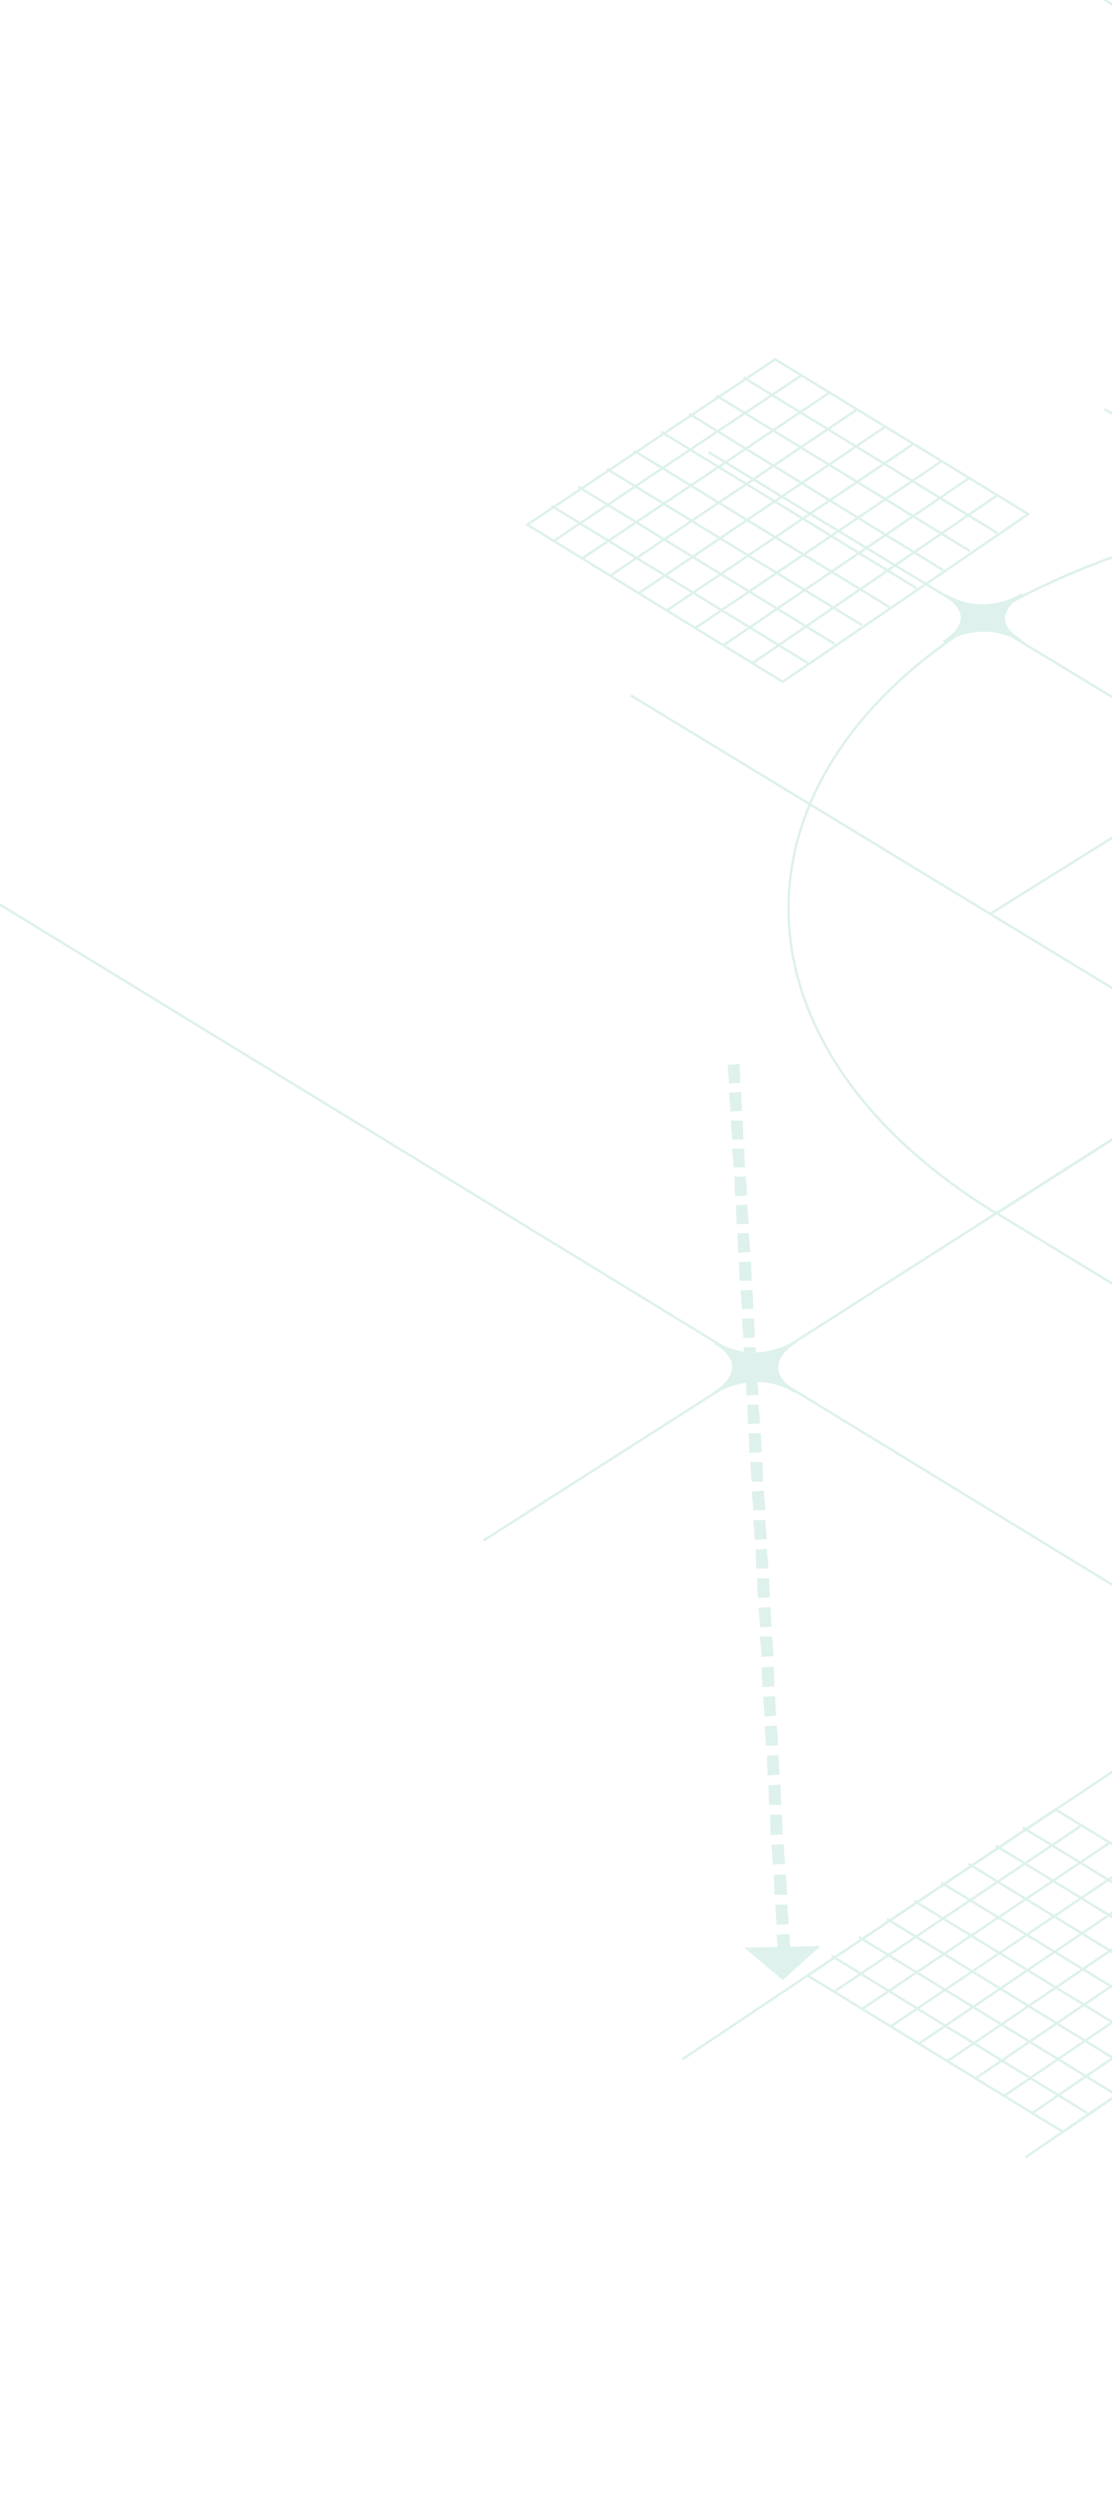 <svg width="279" height="627" viewBox="0 0 279 627" fill="none" xmlns="http://www.w3.org/2000/svg">
<g opacity="0.5" clip-path="url(#clip0_167_4789)">
<path d="M256.664 458.324L320.357 497.342" stroke="#BEE4DC" stroke-width="0.619" stroke-miterlimit="10"/>
<path d="M249.836 462.869L313.718 502.076" stroke="#BEE4DC" stroke-width="0.619" stroke-miterlimit="10"/>
<path d="M243.008 467.416L306.89 506.623" stroke="#BEE4DC" stroke-width="0.619" stroke-miterlimit="10"/>
<path d="M236.188 472.146L300.07 511.164" stroke="#BEE4DC" stroke-width="0.619" stroke-miterlimit="10"/>
<path d="M229.363 476.693L293.435 515.9" stroke="#BEE4DC" stroke-width="0.619" stroke-miterlimit="10"/>
<path d="M222.539 481.242L286.611 520.638" stroke="#BEE4DC" stroke-width="0.619" stroke-miterlimit="10"/>
<path d="M215.523 485.787L279.785 525.183" stroke="#BEE4DC" stroke-width="0.619" stroke-miterlimit="10"/>
<path d="M208.703 490.52L272.775 529.916" stroke="#BEE4DC" stroke-width="0.619" stroke-miterlimit="10"/>
<path d="M209.086 499.607L271.452 457.748" stroke="#BEE4DC" stroke-width="0.619" stroke-miterlimit="10"/>
<path d="M216.102 503.962L278.467 462.104" stroke="#BEE4DC" stroke-width="0.619" stroke-miterlimit="10"/>
<path d="M223.305 508.317L285.481 466.459" stroke="#BEE4DC" stroke-width="0.619" stroke-miterlimit="10"/>
<path d="M230.32 512.679L292.496 470.631" stroke="#BEE4DC" stroke-width="0.619" stroke-miterlimit="10"/>
<path d="M237.52 517.034L299.506 474.986" stroke="#BEE4DC" stroke-width="0.619" stroke-miterlimit="10"/>
<path d="M244.531 521.386L306.518 479.338" stroke="#BEE4DC" stroke-width="0.619" stroke-miterlimit="10"/>
<path d="M251.734 525.749L313.531 483.701" stroke="#BEE4DC" stroke-width="0.619" stroke-miterlimit="10"/>
<path d="M258.75 530.102L320.547 487.865" stroke="#BEE4DC" stroke-width="0.619" stroke-miterlimit="10"/>
<path d="M266.708 534.651L202.637 495.444L264.813 453.775L328.316 492.603L266.708 534.651Z" stroke="#BEE4DC" stroke-width="0.619" stroke-miterlimit="10"/>
<path d="M256.478 149.016C256.478 149.016 246.242 154.698 256.289 160.759L246.621 155.077L256.478 149.016Z" fill="#BEE4DC" stroke="#BEE4DC" stroke-width="0.619" stroke-miterlimit="10"/>
<path d="M256.476 149.018C256.476 149.018 247.187 155.268 237.141 149.207L246.808 155.079L256.476 149.018Z" fill="#BEE4DC" stroke="#BEE4DC" stroke-width="0.619" stroke-miterlimit="10"/>
<path d="M236.758 160.954C236.758 160.954 246.994 155.272 236.947 149.211L246.615 155.083L236.758 160.954Z" fill="#BEE4DC" stroke="#BEE4DC" stroke-width="0.619" stroke-miterlimit="10"/>
<path d="M236.758 160.952C236.758 160.952 246.046 154.702 256.283 160.762L246.615 155.08L236.758 160.952Z" fill="#BEE4DC" stroke="#BEE4DC" stroke-width="0.619" stroke-miterlimit="10"/>
<path d="M481.298 156.598C415.33 116.823 311.071 115.876 246.621 155.083C180.653 195.237 181.411 262.475 250.033 304.334L481.298 156.598Z" stroke="#BEE4DC" stroke-width="0.619" stroke-miterlimit="10"/>
<path d="M622.521 -4.205L248.516 229.142" stroke="#BEE4DC" stroke-width="0.619" stroke-miterlimit="10"/>
<path d="M642.615 53.754L121.32 386.349" stroke="#BEE4DC" stroke-width="0.619" stroke-miterlimit="10"/>
<path d="M795.212 99.393L171.176 516.462" stroke="#BEE4DC" stroke-width="0.619" stroke-miterlimit="10"/>
<path d="M852.837 133.868L257.235 541.088" stroke="#BEE4DC" stroke-width="0.619" stroke-miterlimit="10"/>
<path d="M277.141 102.617L877.292 465.895" stroke="#BEE4DC" stroke-width="0.619" stroke-miterlimit="10"/>
<path d="M177.809 113.41L744.029 456.801" stroke="#BEE4DC" stroke-width="0.619" stroke-miterlimit="10"/>
<path d="M158.281 174.403L539.11 405.855" stroke="#BEE4DC" stroke-width="0.619" stroke-miterlimit="10"/>
<path d="M249.273 303.766L590.863 511.922" stroke="#BEE4DC" stroke-width="0.619" stroke-miterlimit="10"/>
<path d="M0 226.864L284.153 400.547" stroke="#BEE4DC" stroke-width="0.619" stroke-miterlimit="10"/>
<path d="M199.799 336.342C199.799 336.342 190.131 343.16 179.516 336.721L189.563 342.782L199.799 336.342Z" fill="#BEE4DC" stroke="#BEE4DC" stroke-width="0.619" stroke-miterlimit="10"/>
<path d="M199.799 336.342C199.799 336.342 188.994 342.592 199.609 349.032L189.563 342.971L199.799 336.342Z" fill="#BEE4DC" stroke="#BEE4DC" stroke-width="0.619" stroke-miterlimit="10"/>
<path d="M179.137 349.414C179.137 349.414 188.994 342.596 199.42 349.036L189.373 342.975L179.137 349.414Z" fill="#BEE4DC" stroke="#BEE4DC" stroke-width="0.619" stroke-miterlimit="10"/>
<path d="M179.137 349.413C179.137 349.413 189.942 343.162 179.326 336.723L189.373 342.784L179.137 349.413Z" fill="#BEE4DC" stroke="#BEE4DC" stroke-width="0.619" stroke-miterlimit="10"/>
<path d="M193.728 410.406H190.695L191.074 415.52L194.107 415.331L193.728 410.406Z" fill="#BEE4DC"/>
<path d="M193.353 403.014L190.32 403.203L190.699 408.128L193.543 407.938L193.353 403.014Z" fill="#BEE4DC"/>
<path d="M192.971 395.824H189.938L190.127 400.749L193.16 400.559L192.971 395.824Z" fill="#BEE4DC"/>
<path d="M192.402 388.434L189.559 388.623L189.748 393.358H192.781L192.402 388.434Z" fill="#BEE4DC"/>
<path d="M192.025 381.234H188.992L189.371 386.159L192.404 385.969L192.025 381.234Z" fill="#BEE4DC"/>
<path d="M191.646 373.848L188.613 374.037L188.992 378.772H192.025L191.646 373.848Z" fill="#BEE4DC"/>
<path d="M191.267 366.654H188.234L188.614 371.579H191.457L191.267 366.654Z" fill="#BEE4DC"/>
<path d="M196.58 462.492L193.547 462.682L193.926 467.606L196.959 467.417L196.58 462.492Z" fill="#BEE4DC"/>
<path d="M196.197 455.102H193.164L193.354 460.215L196.387 460.026L196.197 455.102Z" fill="#BEE4DC"/>
<path d="M195.818 447.529L192.785 447.719L192.975 452.643H196.008L195.818 447.529Z" fill="#BEE4DC"/>
<path d="M198.098 485.029L194.875 485.219L195.254 490.333L198.287 490.143L198.098 485.029Z" fill="#BEE4DC"/>
<path d="M197.525 477.643H194.492L194.871 482.757L197.904 482.567L197.525 477.643Z" fill="#BEE4DC"/>
<path d="M197.146 470.064L194.113 470.254L194.303 475.178H197.525L197.146 470.064Z" fill="#BEE4DC"/>
<path d="M195.25 440.139L192.406 440.328L192.596 445.253L195.629 445.063L195.25 440.139Z" fill="#BEE4DC"/>
<path d="M194.869 432.754L191.836 432.943L192.215 437.868L195.248 437.678L194.869 432.754Z" fill="#BEE4DC"/>
<path d="M194.49 425.367L191.457 425.557L191.836 430.481L194.679 430.292L194.49 425.367Z" fill="#BEE4DC"/>
<path d="M194.111 417.98L191.078 418.17L191.268 423.094L194.301 422.905L194.111 417.98Z" fill="#BEE4DC"/>
<path d="M190.888 359.457H187.855L188.045 364.382L191.078 364.192L190.888 359.457Z" fill="#BEE4DC"/>
<path d="M190.32 352.254H187.477L187.666 357.178L190.699 356.989L190.32 352.254Z" fill="#BEE4DC"/>
<path d="M189.937 345.061H187.094L187.283 349.985L190.316 349.796L189.937 345.061Z" fill="#BEE4DC"/>
<path d="M189.56 337.861H186.527L186.906 342.786L189.939 342.596L189.56 337.861Z" fill="#BEE4DC"/>
<path d="M189.181 330.662H186.148L186.528 335.587L189.371 335.397L189.181 330.662Z" fill="#BEE4DC"/>
<path d="M188.802 323.471L185.77 323.66L186.149 328.395L188.992 328.206L188.802 323.471Z" fill="#BEE4DC"/>
<path d="M188.424 316.463H185.391L185.58 321.198H188.613L188.424 316.463Z" fill="#BEE4DC"/>
<path d="M187.859 309.258H185.016L185.205 314.182L188.238 313.993L187.859 309.258Z" fill="#BEE4DC"/>
<path d="M187.476 302.064L184.633 302.254L184.822 306.989H187.855L187.476 302.064Z" fill="#BEE4DC"/>
<path d="M187.097 295.055H184.254L184.444 299.979L187.476 299.79L187.097 295.055Z" fill="#BEE4DC"/>
<path d="M186.721 288.049H183.688L184.067 292.784H186.91L186.721 288.049Z" fill="#BEE4DC"/>
<path d="M186.338 281.037H183.305L183.684 285.772H186.527L186.338 281.037Z" fill="#BEE4DC"/>
<path d="M185.963 273.844L182.93 274.033L183.309 278.768L186.152 278.579L185.963 273.844Z" fill="#BEE4DC"/>
<path d="M185.58 266.838L182.547 267.027L182.926 271.762L185.769 271.573L185.58 266.838Z" fill="#BEE4DC"/>
<path d="M205.865 488.059L186.719 488.437L196.387 496.582L205.865 488.059Z" fill="#BEE4DC"/>
<path d="M186.531 94.66L250.224 133.678" stroke="#BEE4DC" stroke-width="0.619" stroke-miterlimit="10"/>
<path d="M179.703 99.207L243.396 138.224" stroke="#BEE4DC" stroke-width="0.619" stroke-miterlimit="10"/>
<path d="M172.879 103.756L236.572 142.963" stroke="#BEE4DC" stroke-width="0.619" stroke-miterlimit="10"/>
<path d="M165.867 108.297L229.939 147.504" stroke="#BEE4DC" stroke-width="0.619" stroke-miterlimit="10"/>
<path d="M159.039 113.029L223.111 152.236" stroke="#BEE4DC" stroke-width="0.619" stroke-miterlimit="10"/>
<path d="M152.215 117.574L216.287 156.781" stroke="#BEE4DC" stroke-width="0.619" stroke-miterlimit="10"/>
<path d="M145.203 122.125L209.465 161.521" stroke="#BEE4DC" stroke-width="0.619" stroke-miterlimit="10"/>
<path d="M138.379 126.859L202.64 166.255" stroke="#BEE4DC" stroke-width="0.619" stroke-miterlimit="10"/>
<path d="M138.754 135.767L201.12 94.098" stroke="#BEE4DC" stroke-width="0.619" stroke-miterlimit="10"/>
<path d="M145.961 140.122L208.137 98.453" stroke="#BEE4DC" stroke-width="0.619" stroke-miterlimit="10"/>
<path d="M152.969 144.478L215.145 102.619" stroke="#BEE4DC" stroke-width="0.619" stroke-miterlimit="10"/>
<path d="M160.176 148.829L222.162 106.971" stroke="#BEE4DC" stroke-width="0.619" stroke-miterlimit="10"/>
<path d="M167.188 153.185L229.174 111.326" stroke="#BEE4DC" stroke-width="0.619" stroke-miterlimit="10"/>
<path d="M174.391 157.542L236.188 115.684" stroke="#BEE4DC" stroke-width="0.619" stroke-miterlimit="10"/>
<path d="M181.406 161.907L243.203 119.859" stroke="#BEE4DC" stroke-width="0.619" stroke-miterlimit="10"/>
<path d="M188.609 166.446L250.217 124.209" stroke="#BEE4DC" stroke-width="0.619" stroke-miterlimit="10"/>
<path d="M196.384 170.987L132.312 131.591L194.489 90.111L257.992 128.939L196.384 170.987Z" stroke="#BEE4DC" stroke-width="0.619" stroke-miterlimit="10"/>
<mask id="mask0_167_4789" style="mask-type:luminance" maskUnits="userSpaceOnUse" x="242" y="-60" width="245" height="153">
<path d="M429.742 92.58L486.042 53.184L300.461 -59.702L242.266 -21.631L429.742 92.58Z" fill="white"/>
</mask>
<g mask="url(#mask0_167_4789)">
<path d="M383.676 -10.832L239.23 3.184" stroke="#BEE4DC" stroke-width="0.619" stroke-miterlimit="10"/>
<path d="M399.028 -6.662L238.09 9.058" stroke="#BEE4DC" stroke-width="0.619" stroke-miterlimit="10"/>
<path d="M407.561 -1.549L239.609 14.929" stroke="#BEE4DC" stroke-width="0.619" stroke-miterlimit="10"/>
<path d="M416.475 3.945L255.727 19.855" stroke="#BEE4DC" stroke-width="0.619" stroke-miterlimit="10"/>
<path d="M424.807 9.052L257.234 25.72" stroke="#BEE4DC" stroke-width="0.619" stroke-miterlimit="10"/>
<path d="M433.91 14.55L273.352 30.65" stroke="#BEE4DC" stroke-width="0.619" stroke-miterlimit="10"/>
<path d="M442.252 19.662L274.68 36.519" stroke="#BEE4DC" stroke-width="0.619" stroke-miterlimit="10"/>
</g>
<path d="M206.812 -261.043L881.651 147.124" stroke="#BEE4DC" stroke-width="0.619" stroke-miterlimit="10"/>
<path d="M107.484 -250.43L673.705 92.961" stroke="#BEE4DC" stroke-width="0.619" stroke-miterlimit="10"/>
<path d="M87.957 -189.443L468.786 42.198" stroke="#BEE4DC" stroke-width="0.619" stroke-miterlimit="10"/>
<path d="M178.953 -59.889L520.543 148.267" stroke="#BEE4DC" stroke-width="0.619" stroke-miterlimit="10"/>
</g>
<defs>
<clipPath id="clip0_167_4789">
<rect width="1298" height="976" fill="white" transform="translate(0 -349)"/>
</clipPath>
</defs>
</svg>
